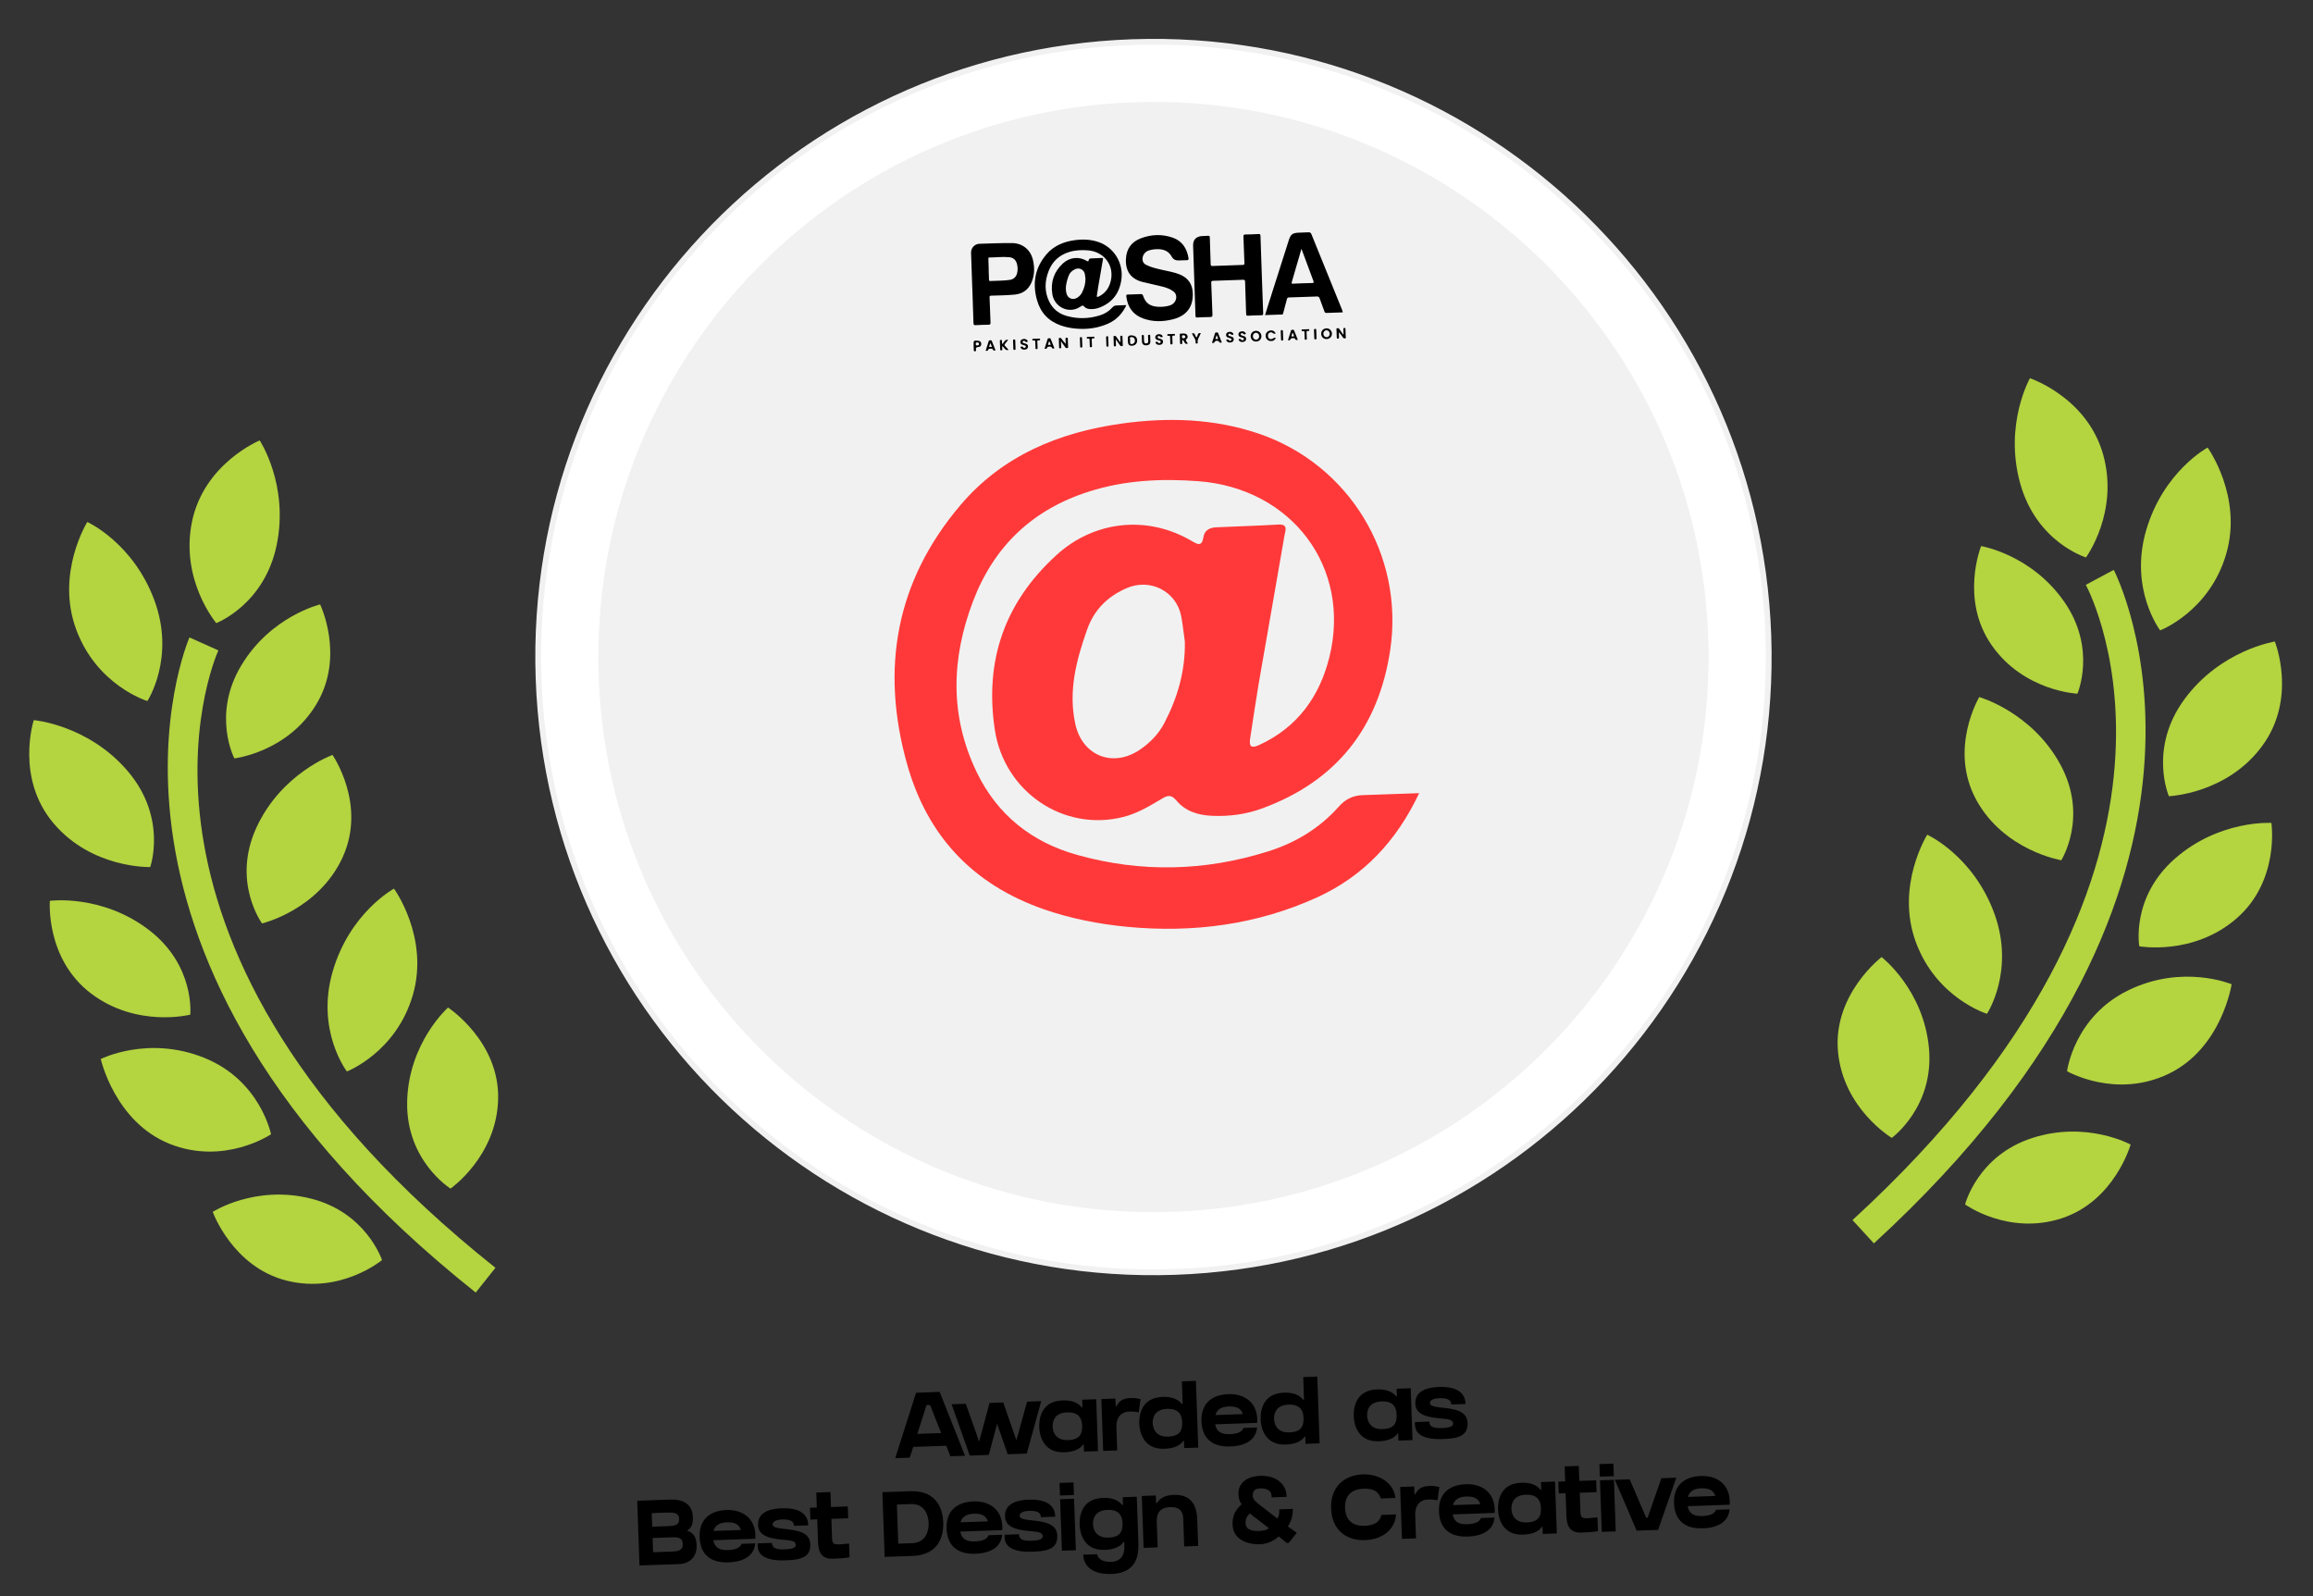 <svg width="400" height="276" viewBox="0 0 400 276" fill="none" xmlns="http://www.w3.org/2000/svg">
<rect x="0" y="0" width="400" height="276" fill="#333333" stroke="none"/>
<path d="M162.498 240.706L166.886 251.744L164.36 251.832L163.64 250.016L157.931 250.216L157.324 252.078L154.814 252.166L158.421 240.849L162.498 240.706ZM158.637 247.966L162.763 247.821L160.848 242.973L160.225 242.995L158.637 247.966ZM177.62 242.388L180.067 242.302L177.566 251.371L174.272 251.486L172.439 246.235L170.994 251.601L167.7 251.716L164.572 242.843L167.019 242.758L169.328 249.289L171.128 242.614L173.495 242.532L175.772 249.064L177.62 242.388ZM187.077 243.386L187.189 243.382L187.142 242.055L189.573 241.97L189.886 250.941L187.455 251.026L187.412 249.778L187.332 249.781C186.752 250.586 185.745 251.085 184.05 251.145C180.292 251.276 179.762 248.012 179.72 246.813C179.674 245.502 179.963 242.306 183.752 242.174C185.415 242.115 186.441 242.608 187.077 243.386ZM184.697 249.041C186.791 248.968 187.187 247.913 187.139 246.554C187.097 245.339 186.624 244.171 184.529 244.244C182.194 244.325 182.014 246.029 182.038 246.732C182.061 247.372 182.378 249.122 184.697 249.041ZM195.644 241.758C196.283 241.736 196.816 241.861 197.235 241.943L196.931 244.243C196.705 244.187 196.077 244.081 195.309 244.107C193.503 244.17 193.024 245.596 193.066 246.811L193.207 250.825L190.776 250.91L190.463 241.939L192.893 241.854L192.94 243.182L193.084 243.176C193.565 242.295 194.093 241.812 195.644 241.758ZM204.387 238.875L206.817 238.791L207.22 250.335L204.79 250.42L204.746 249.173L204.634 249.177C204.054 249.982 203.047 250.481 201.352 250.54C197.594 250.672 197.064 247.408 197.022 246.209C196.976 244.898 197.265 241.702 201.055 241.569C202.718 241.511 203.743 242.004 204.379 242.782L204.523 242.777L204.387 238.875ZM201.999 248.437C204.094 248.363 204.489 247.309 204.442 245.95C204.399 244.735 203.926 243.566 201.831 243.639C199.497 243.721 199.316 245.424 199.341 246.128C199.363 246.768 199.68 248.518 201.999 248.437ZM217.315 246.061L210.151 246.311C210.369 247.504 211.109 248.07 212.676 248.016C214.131 247.965 214.837 247.54 215.04 246.94L217.391 246.858C217.218 248.802 215.693 250.04 212.751 250.142C209.68 250.25 207.884 248.775 207.779 245.785C207.677 242.859 209.412 241.197 212.434 241.092C213.698 241.048 214.732 241.332 215.502 241.833L215.502 241.817C217.27 242.94 217.496 244.822 217.411 246.057L217.315 246.061ZM212.509 243.219C211.166 243.265 210.447 243.787 210.191 244.708L214.924 244.543C214.709 243.878 214.236 243.158 212.509 243.219ZM225.374 238.142L227.804 238.058L228.207 249.603L225.777 249.687L225.733 248.44L225.621 248.444C225.041 249.249 224.034 249.748 222.339 249.808C218.581 249.939 218.051 246.675 218.009 245.476C217.963 244.165 218.252 240.969 222.042 240.836C223.705 240.778 224.731 241.271 225.366 242.049L225.51 242.044L225.374 238.142ZM222.986 247.704C225.081 247.631 225.476 246.576 225.429 245.217C225.386 244.002 224.913 242.833 222.819 242.907C220.484 242.988 220.303 244.691 220.328 245.395C220.35 246.035 220.667 247.785 222.986 247.704ZM241.465 241.487L241.577 241.483L241.531 240.156L243.961 240.071L244.275 249.042L241.844 249.126L241.801 247.879L241.721 247.882C241.14 248.687 240.133 249.186 238.438 249.245C234.681 249.377 234.15 246.113 234.108 244.914C234.063 243.603 234.351 240.407 238.141 240.274C239.804 240.216 240.83 240.709 241.465 241.487ZM239.085 247.141C241.18 247.068 241.575 246.014 241.528 244.655C241.485 243.439 241.012 242.271 238.918 242.344C236.583 242.426 236.402 244.129 236.427 244.833C236.449 245.472 236.767 247.222 239.085 247.141ZM249.365 243.42C251.407 243.653 253.722 243.925 253.796 246.051C253.873 248.274 252.289 248.762 249.539 248.858C247.508 248.929 246.104 248.609 245.36 247.915C244.714 247.313 244.688 246.562 244.688 246.097L244.682 245.921L247.176 245.834L247.179 245.914C247.206 246.682 247.794 247.013 249.409 246.957C250.384 246.923 251.307 246.763 251.286 246.171C251.263 245.499 250.395 245.402 249.416 245.324C249.287 245.312 249.159 245.301 249.03 245.289C246.444 245.043 244.825 244.524 244.762 242.733C244.719 241.485 245.387 239.973 248.84 239.853C252.55 239.723 253.391 241.343 253.439 242.718L253.442 242.798L250.964 242.884L250.961 242.804C250.936 242.101 250.315 241.738 248.908 241.787C247.549 241.835 247.278 242.341 247.288 242.612C247.302 243.012 247.581 243.227 249.157 243.412L249.365 243.42ZM118.817 264.701C119.837 265.018 120.422 265.718 120.473 267.189C120.549 269.348 119.145 270.421 117.434 270.481C116.219 270.524 110.59 270.72 110.59 270.72L110.2 259.527L114.501 259.377C114.821 259.366 115.269 259.35 115.892 259.328C118.211 259.247 119.747 260.138 119.825 262.393C119.868 263.608 119.508 264.293 118.817 264.701ZM115.266 261.575C114.643 261.597 113.044 261.653 112.708 261.665L112.79 264.015C113.685 263.984 114.837 263.944 115.46 263.922C116.58 263.883 117.489 263.803 117.45 262.684C117.411 261.565 116.449 261.534 115.266 261.575ZM116.014 268.321C117.213 268.28 118.122 268.168 118.082 267.017C118.045 265.961 117.367 265.809 116.248 265.848C115.48 265.875 113.514 265.943 112.858 265.966L112.944 268.429L114.975 268.358C115.934 268.324 115.199 268.35 116.014 268.321ZM130.524 266.102L123.36 266.352C123.578 267.545 124.318 268.112 125.885 268.057C127.34 268.006 128.046 267.581 128.249 266.982L130.6 266.9C130.428 268.843 128.902 270.081 125.96 270.184C122.889 270.291 121.093 268.817 120.989 265.826C120.886 262.9 122.621 261.239 125.644 261.133C126.907 261.089 127.941 261.373 128.711 261.874L128.711 261.858C130.479 262.981 130.705 264.863 130.62 266.098L130.524 266.102ZM125.718 263.26C124.375 263.307 123.656 263.828 123.4 264.75L128.134 264.584C127.918 263.919 127.445 263.199 125.718 263.26ZM135.7 264.4C137.741 264.633 140.056 264.904 140.131 267.031C140.208 269.254 138.624 269.741 135.874 269.837C133.843 269.908 132.439 269.589 131.694 268.895C131.049 268.293 131.023 267.541 131.023 267.077L131.016 266.901L133.511 266.814L133.514 266.894C133.541 267.661 134.129 267.993 135.744 267.937C136.719 267.903 137.642 267.742 137.621 267.151C137.598 266.479 136.73 266.381 135.751 266.303C135.622 266.292 135.494 266.28 135.365 266.269C132.779 266.023 131.16 265.503 131.097 263.712C131.054 262.465 131.721 260.953 135.175 260.832C138.885 260.703 139.726 262.322 139.774 263.697L139.777 263.777L137.298 263.864L137.296 263.784C137.271 263.08 136.65 262.718 135.243 262.767C133.884 262.814 133.613 263.32 133.623 263.592C133.637 263.992 133.916 264.206 135.492 264.391L135.7 264.4ZM143.774 262.661L143.885 265.843L143.892 266.035C143.937 267.33 144.506 267.134 146.837 266.925L146.919 269.292C146.919 269.292 146.445 269.468 144.015 269.553C141.568 269.638 141.498 267.64 141.453 266.344L141.327 262.747L140.144 262.788L140.073 260.741L141.256 260.7L141.165 258.109L143.612 258.024L143.702 260.614L146.613 260.513L146.684 262.56L143.774 262.661ZM157.409 257.878C162.142 257.713 163.046 261.14 163.121 263.298C163.197 265.457 162.469 268.909 157.8 269.072C157.208 269.092 153.514 269.221 152.987 269.24L152.596 258.047L157.409 257.878ZM157.723 266.865C160.217 266.778 160.637 264.586 160.595 263.387C160.551 262.123 159.997 260.013 157.486 260.101C156.463 260.137 155.104 260.184 155.104 260.184L155.34 266.948C155.772 266.933 156.603 266.904 157.723 266.865ZM173.232 264.61L166.069 264.86C166.286 266.054 167.027 266.62 168.594 266.565C170.049 266.515 170.754 266.09 170.958 265.49L173.308 265.408C173.136 267.351 171.61 268.589 168.668 268.692C165.598 268.799 163.801 267.325 163.697 264.335C163.595 261.409 165.33 259.747 168.352 259.642C169.615 259.598 170.65 259.882 171.42 260.383L171.419 260.367C173.187 261.49 173.413 263.371 173.328 264.607L173.232 264.61ZM168.426 261.768C167.083 261.815 166.365 262.337 166.109 263.258L170.842 263.093C170.627 262.428 170.153 261.708 168.426 261.768ZM178.408 262.909C180.45 263.142 182.765 263.413 182.839 265.54C182.917 267.762 181.333 268.25 178.582 268.346C176.552 268.417 175.148 268.098 174.403 267.403C173.757 266.801 173.731 266.05 173.731 265.586L173.725 265.41L176.219 265.323L176.222 265.402C176.249 266.17 176.837 266.502 178.452 266.445C179.427 266.411 180.35 266.251 180.33 265.659C180.306 264.988 179.438 264.89 178.459 264.812C178.33 264.801 178.202 264.789 178.073 264.777C175.487 264.532 173.868 264.012 173.806 262.221C173.762 260.974 174.43 259.461 177.884 259.341C181.593 259.211 182.434 260.831 182.482 262.206L182.485 262.286L180.007 262.373L180.004 262.293C179.979 261.589 179.358 261.226 177.951 261.276C176.592 261.323 176.321 261.829 176.331 262.101C176.345 262.5 176.625 262.715 178.2 262.9L178.408 262.909ZM186.054 268.085L183.64 268.169L183.329 259.263L185.743 259.178L186.054 268.085ZM185.721 258.539L183.306 258.623L183.23 256.448L185.645 256.364L185.721 258.539ZM194.158 258.917L196.588 258.832L196.868 266.843C196.933 268.698 196.713 272.035 192.252 272.191C188.223 272.332 187.363 270.185 187.317 268.857C187.956 268.835 189.331 268.787 189.731 268.773C189.812 269.251 190.26 270.163 192.163 270.097C193.81 270.039 194.508 268.942 194.451 267.295L194.428 266.656L194.316 266.66C193.735 267.449 192.729 267.964 191.034 268.023C187.276 268.154 186.746 264.891 186.703 263.676C186.658 262.364 186.946 259.168 190.736 259.036C192.399 258.978 193.425 259.47 194.06 260.249L194.204 260.244L194.158 258.917ZM191.68 265.903C193.775 265.83 194.17 264.776 194.123 263.417C194.081 262.201 193.607 261.033 191.513 261.106C189.178 261.188 188.997 262.891 189.022 263.595C189.045 264.25 189.362 265.984 191.68 265.903ZM203.007 258.511C206.797 258.379 207.004 261.558 207.05 262.869L207.206 267.346L204.791 267.431L204.635 262.953C204.611 262.25 204.695 260.55 202.377 260.631C200.266 260.704 200.009 262.058 200.051 263.274L200.202 267.591L197.772 267.676L197.458 258.705L199.889 258.62L199.935 259.948L200.047 259.944C200.595 259.124 201.392 258.568 203.007 258.511ZM222.709 263.971L224.253 265.07L222.873 266.815L222.537 266.827L221.136 265.691C220.268 266.506 219.085 267.012 217.95 267.051C215.615 267.133 213.243 266.143 213.158 263.712C213.106 262.225 213.521 261.25 214.715 260.152C214.326 259.541 214.199 259.129 214.173 258.394C214.095 256.155 216.098 255.285 217.857 255.223C220.975 255.114 222.429 256.873 222.491 258.648L222.499 258.855L219.908 258.946L219.901 258.738C219.869 257.827 219.18 257.354 217.917 257.398C217.005 257.43 216.62 257.844 216.65 258.707C216.672 259.347 217.264 259.791 218.07 260.419L218.318 260.618C219.353 261.399 220.555 262.333 220.917 262.609C221.144 262.233 221.255 261.749 221.236 261.221L221.213 261.014L223.564 260.932L223.57 261.123C223.571 261.604 223.518 262.822 222.709 263.971ZM219.454 264.293C219.158 264.063 218.862 263.833 218.533 263.573C218.219 263.312 217.891 263.067 217.562 262.822C217.102 262.486 216.592 262.104 216.13 261.703C215.697 262.151 215.377 262.594 215.407 263.458C215.45 264.705 216.974 264.78 217.63 264.757C218.493 264.727 219.064 264.579 219.454 264.293ZM238.895 261.981L241.421 261.893C241.284 264.395 239.171 266.23 236.053 266.339C232.839 266.451 230.325 264.602 230.194 260.86C230.066 257.182 232.442 255.082 235.656 254.97C238.774 254.861 241.078 256.654 241.322 259.047L238.795 259.135C238.401 257.932 237.549 257.385 235.743 257.448C233.824 257.515 232.531 258.553 232.609 260.776C232.686 262.998 234.048 263.927 235.966 263.86C237.837 263.795 238.629 263.095 238.895 261.981ZM247.315 256.964C247.955 256.942 248.487 257.067 248.907 257.149L248.603 259.449C248.377 259.393 247.748 259.287 246.981 259.313C245.174 259.376 244.696 260.802 244.738 262.017L244.878 266.031L242.448 266.116L242.134 257.145L244.565 257.06L244.611 258.387L244.755 258.382C245.237 257.501 245.764 257.018 247.315 256.964ZM258.383 261.637L251.22 261.887C251.438 263.08 252.178 263.647 253.745 263.592C255.2 263.541 255.906 263.116 256.109 262.517L258.459 262.435C258.287 264.378 256.761 265.616 253.819 265.719C250.749 265.826 248.952 264.352 248.848 261.361C248.746 258.435 250.481 256.774 253.503 256.668C254.766 256.624 255.801 256.908 256.571 257.409L256.57 257.393C258.339 258.516 258.564 260.398 258.479 261.633L258.383 261.637ZM253.577 258.795C252.234 258.842 251.516 259.363 251.26 260.285L255.993 260.119C255.778 259.454 255.304 258.734 253.577 258.795ZM266.419 257.626L266.531 257.622L266.484 256.295L268.915 256.21L269.228 265.18L266.798 265.265L266.754 264.018L266.674 264.021C266.094 264.826 265.087 265.325 263.392 265.384C259.634 265.516 259.104 262.252 259.062 261.053C259.016 259.742 259.305 256.546 263.094 256.413C264.757 256.355 265.783 256.848 266.419 257.626ZM264.039 263.28C266.133 263.207 266.529 262.153 266.481 260.794C266.439 259.578 265.966 258.41 263.871 258.483C261.537 258.565 261.356 260.268 261.38 260.972C261.403 261.611 261.72 263.361 264.039 263.28ZM273.195 258.142L273.306 261.324L273.313 261.516C273.358 262.811 273.928 262.615 276.258 262.405L276.34 264.772C276.34 264.772 275.866 264.949 273.436 265.034C270.989 265.119 270.919 263.12 270.874 261.825L270.749 258.227L269.565 258.269L269.494 256.222L270.677 256.18L270.587 253.59L273.033 253.505L273.124 256.095L276.034 255.993L276.105 258.04L273.195 258.142ZM279.419 264.825L277.005 264.909L276.694 256.002L279.108 255.918L279.419 264.825ZM279.086 255.278L276.671 255.363L276.595 253.188L279.01 253.104L279.086 255.278ZM287.313 255.631L289.888 255.542L286.745 264.569L283.035 264.698L279.27 255.912L281.829 255.823L284.687 262.479L284.927 262.471L287.313 255.631ZM299.031 260.217L291.867 260.468C292.085 261.661 292.825 262.227 294.392 262.172C295.847 262.122 296.553 261.697 296.756 261.097L299.106 261.015C298.934 262.958 297.408 264.196 294.466 264.299C291.396 264.406 289.6 262.932 289.495 259.942C289.393 257.016 291.128 255.354 294.15 255.249C295.413 255.205 296.448 255.489 297.218 255.99L297.217 255.974C298.986 257.097 299.211 258.978 299.127 260.214L299.031 260.217ZM294.224 257.375C292.881 257.422 292.163 257.944 291.907 258.865L296.64 258.7C296.425 258.035 295.951 257.315 294.224 257.375Z" fill="black"/>
<g opacity="0.8">
<path fill-rule="evenodd" clip-rule="evenodd" d="M373.568 109.012C373.568 109.012 368.169 101.923 371.145 91.708C374.132 81.502 381.772 77.398 381.772 77.398C381.772 77.398 387.895 85.858 384.986 95.808C382.084 105.764 373.568 109.012 373.568 109.012Z" fill="#D5FC44"/>
<path fill-rule="evenodd" clip-rule="evenodd" d="M359.259 119.961C359.259 119.961 350.014 119.555 344.451 111.607C338.888 103.665 342.606 94.436 342.606 94.436C342.606 94.436 351.225 95.85 356.939 104.004C362.646 112.153 359.259 119.961 359.259 119.961Z" fill="#D5FC44"/>
<path fill-rule="evenodd" clip-rule="evenodd" d="M356.288 132.168C361.239 141.231 356.468 148.765 356.468 148.765C356.468 148.765 346.581 147.139 341.761 138.313C336.948 129.474 342.286 120.543 342.286 120.543C342.286 120.543 351.338 123.105 356.288 132.168Z" fill="#D5FC44"/>
<path fill-rule="evenodd" clip-rule="evenodd" d="M333.288 144.349C333.288 144.349 341.198 147.932 344.867 157.905C348.534 167.896 343.617 175.317 343.617 175.317C343.617 175.317 334.893 172.647 331.316 162.919C327.744 153.191 333.288 144.349 333.288 144.349ZM327.153 196.776C327.153 196.776 318.756 191.766 317.853 181.85C316.956 171.927 325.397 165.51 325.397 165.51C325.397 165.51 332.664 171.105 333.588 181.281C334.506 191.452 327.153 196.776 327.153 196.776ZM360.739 96.397C360.739 96.397 352.199 93.81 349.366 83.604C346.525 73.397 351.047 65.407 351.047 65.407C351.047 65.407 360.948 68.687 363.719 78.644C366.481 88.597 360.739 96.397 360.739 96.397Z" fill="#D5FC44"/>
<path fill-rule="evenodd" clip-rule="evenodd" d="M375.081 137.688C375.081 137.688 371.504 129.453 377.766 120.922C384.039 112.386 393.398 110.941 393.398 110.941C393.398 110.941 397.33 120.666 391.223 128.986C385.116 137.312 375.081 137.688 375.081 137.688Z" fill="#D5FC44"/>
<path fill-rule="evenodd" clip-rule="evenodd" d="M369.959 163.643C369.959 163.643 368.466 155.187 376.138 148.468C383.822 141.742 392.803 142.308 392.803 142.308C392.803 142.308 394.305 152.236 386.823 158.788C379.33 165.335 369.959 163.643 369.959 163.643Z" fill="#D5FC44"/>
<path fill-rule="evenodd" clip-rule="evenodd" d="M357.467 185.246C357.467 185.246 358.646 175.818 368.079 171.245C377.516 166.657 385.927 170.207 385.927 170.207C385.927 170.207 384.279 181.193 375.09 185.666C365.9 190.12 357.467 185.246 357.467 185.246Z" fill="#D5FC44"/>
<path fill-rule="evenodd" clip-rule="evenodd" d="M351.411 196.809C360.856 193.744 368.458 197.931 368.458 197.931C368.458 197.931 365.712 207.7 356.513 210.692C347.303 213.682 339.834 208.286 339.834 208.286C339.834 208.286 341.968 199.866 351.411 196.809Z" fill="#D5FC44"/>
<path fill-rule="evenodd" clip-rule="evenodd" d="M360.713 101.136L365.543 98.55C365.82 99.079 392.974 151.859 324.061 215.022L320.362 210.99C385.973 150.843 361.778 103.135 360.713 101.136Z" fill="#D5FC44"/>
</g>
<g opacity="0.8">
<path fill-rule="evenodd" clip-rule="evenodd" d="M25.486 121.231C25.486 121.231 30.378 113.783 26.697 103.801C23.005 93.828 15.097 90.266 15.097 90.266C15.097 90.266 9.579 99.134 13.175 108.856C16.765 118.586 25.486 121.231 25.486 121.231Z" fill="#D5FC44"/>
<path fill-rule="evenodd" clip-rule="evenodd" d="M40.525 131.15C40.525 131.15 49.719 130.1 54.714 121.784C59.709 113.473 55.357 104.525 55.357 104.525C55.357 104.525 46.857 106.538 41.727 115.07C36.601 123.598 40.525 131.15 40.525 131.15Z" fill="#D5FC44"/>
<path fill-rule="evenodd" clip-rule="evenodd" d="M44.34 143.125C40.034 152.511 45.318 159.694 45.318 159.694C45.318 159.694 55.068 157.382 59.261 148.242C63.445 139.089 57.498 130.551 57.498 130.551C57.498 130.551 48.646 133.738 44.34 143.125Z" fill="#D5FC44"/>
<path fill-rule="evenodd" clip-rule="evenodd" d="M68.134 153.674C68.134 153.674 60.493 157.801 57.53 168.005C54.568 178.228 59.991 185.288 59.991 185.288C59.991 185.288 68.507 182.015 71.397 172.062C74.281 162.108 68.134 153.674 68.134 153.674ZM77.911 205.546C77.911 205.546 85.939 199.962 86.148 190.008C86.35 180.046 77.483 174.234 77.483 174.234C77.483 174.234 70.623 180.322 70.411 190.538C70.205 200.748 77.911 205.546 77.911 205.546ZM37.405 107.755C37.405 107.755 45.744 104.578 47.858 94.2C49.98 83.819 44.912 76.164 44.912 76.164C44.912 76.164 35.264 80.127 33.195 90.253C31.134 100.374 37.405 107.755 37.405 107.755Z" fill="#D5FC44"/>
<path fill-rule="evenodd" clip-rule="evenodd" d="M25.98 149.939C25.98 149.939 28.974 141.474 22.132 133.402C15.279 125.324 5.842 124.535 5.842 124.535C5.842 124.535 2.598 134.51 9.27 142.385C15.943 150.264 25.98 149.939 25.98 149.939Z" fill="#D5FC44"/>
<path fill-rule="evenodd" clip-rule="evenodd" d="M32.9 175.469C32.9 175.469 33.8 166.93 25.678 160.763C17.544 154.589 8.623 155.78 8.623 155.78C8.623 155.78 7.818 165.789 15.739 171.803C23.671 177.811 32.9 175.469 32.9 175.469Z" fill="#D5FC44"/>
<path fill-rule="evenodd" clip-rule="evenodd" d="M46.868 196.154C46.868 196.154 45.034 186.831 35.305 182.927C25.571 179.009 17.428 183.136 17.428 183.136C17.428 183.136 19.839 193.981 29.317 197.802C38.796 201.604 46.868 196.154 46.868 196.154Z" fill="#D5FC44"/>
<path fill-rule="evenodd" clip-rule="evenodd" d="M53.715 207.263C44.08 204.865 36.788 209.571 36.788 209.571C36.788 209.571 40.209 219.125 49.594 221.468C58.991 223.808 66.064 217.905 66.064 217.905C66.064 217.905 63.348 209.654 53.715 207.263Z" fill="#D5FC44"/>
<path fill-rule="evenodd" clip-rule="evenodd" d="M37.763 112.473L32.763 110.231C32.524 110.778 9.118 165.323 82.269 223.525L85.678 219.245C16.031 163.821 36.84 114.542 37.763 112.473Z" fill="#D5FC44"/>
</g>
<path d="M203.188 219.959C261.915 217.908 307.861 168.638 305.81 109.911C303.759 51.183 254.489 5.238 195.761 7.289C137.034 9.34 91.089 58.61 93.139 117.337C95.19 176.065 144.461 222.01 203.188 219.959Z" fill="white" stroke="#F1F1F1"/>
<path d="M299.413 110.131C301.34 165.325 258.158 211.633 202.964 213.56C147.769 215.488 101.462 172.305 99.535 117.111C97.607 61.916 140.789 15.609 195.984 13.682C251.178 11.755 297.486 54.936 299.413 110.131Z" fill="white"/>
<mask id="mask0_1036_2692" style="mask-type:alpha" maskUnits="userSpaceOnUse" x="99" y="13" width="201" height="201">
<path d="M202.964 213.56C258.159 211.633 301.34 165.326 299.413 110.131C297.486 54.936 251.179 11.755 195.984 13.682C140.789 15.609 97.607 61.916 99.535 117.111C101.462 172.306 147.769 215.488 202.964 213.56Z" fill="white"/>
</mask>
<g mask="url(#mask0_1036_2692)">
<path d="M202.824 209.564C255.811 207.714 297.265 163.259 295.415 110.272C293.565 57.285 249.11 15.831 196.123 17.681C143.136 19.531 101.682 63.986 103.532 116.973C105.382 169.96 149.837 211.414 202.824 209.564Z" fill="#F1F1F1"/>
<path d="M193.109 52.821C192.802 52.826 192.567 52.941 192.362 53.175C191.778 53.834 191.045 54.277 190.209 54.536C188.313 55.132 186.402 55.176 184.487 54.641C183.098 54.255 182.057 53.423 181.433 52.127C180.611 50.418 180.659 48.67 181.323 46.923C181.956 45.258 183.122 44.145 184.83 43.602C185.905 43.259 186.999 43.207 188.124 43.291C190.94 43.506 192.75 45.9 192.082 48.628C191.788 49.826 191.119 50.767 189.955 51.303C189.714 51.412 189.651 51.337 189.689 51.099C189.773 50.558 189.849 50.015 189.94 49.474C190.201 47.96 190.467 46.449 190.725 44.935C190.752 44.79 190.845 44.589 190.535 44.608C189.915 44.644 189.294 44.663 188.671 44.69C188.476 44.697 188.311 44.772 188.278 44.983C188.231 45.287 188.105 45.214 187.911 45.099C186.575 44.315 184.973 44.489 183.833 45.538C182.269 46.974 181.663 48.744 181.978 50.833C182.262 52.722 184.057 53.943 185.859 53.483C186.284 53.376 186.65 53.153 187.017 52.933C187.191 52.826 187.303 52.794 187.462 52.984C187.735 53.314 188.125 53.432 188.548 53.449C189.067 53.471 189.576 53.402 190.062 53.221C192.309 52.389 193.57 50.762 193.919 48.411C194.342 45.539 192.681 42.778 189.935 41.844C188.599 41.39 187.213 41.346 185.825 41.539C183.918 41.804 182.211 42.514 180.948 44.005C178.984 46.323 178.518 48.983 179.33 51.884C179.941 54.063 181.319 55.534 183.46 56.285C184.275 56.57 185.118 56.734 185.979 56.819C187.968 57.008 189.898 56.757 191.719 55.922C193.112 55.281 194.11 54.219 194.793 52.762C194.181 52.784 193.644 52.802 193.109 52.821ZM187.098 50.632C186.925 50.966 186.667 51.231 186.358 51.443C185.54 51.998 184.618 51.624 184.409 50.662C184.193 49.666 184.436 48.728 184.763 47.799C184.972 47.199 185.375 46.793 185.951 46.54C186.662 46.225 187.455 46.626 187.606 47.386C187.655 47.643 187.678 47.904 187.716 48.162C187.733 49.044 187.499 49.858 187.098 50.632Z" fill="black"/>
<path d="M204.069 47.481C203.065 47.059 201.981 46.907 200.925 46.656C199.996 46.438 199.063 46.24 198.202 45.801C197.83 45.61 197.61 45.319 197.584 44.905C197.532 44.153 198.009 43.498 198.733 43.291C199.291 43.131 199.861 43.065 200.435 43.094C201.377 43.139 202.152 43.503 202.617 44.361C202.881 44.85 203.288 45.051 203.82 45.041C204.274 45.031 204.73 44.992 205.185 45.002C205.482 45.006 205.585 44.922 205.534 44.616C205.258 42.954 204.448 41.676 202.811 41.1C200.964 40.452 199.085 40.523 197.265 41.222C195.647 41.843 194.792 43.049 194.712 44.801C194.613 46.922 195.607 48.286 197.673 48.783C198.753 49.045 199.837 49.286 200.916 49.536C201.632 49.701 202.309 49.953 202.911 50.384C203.256 50.634 203.423 50.967 203.418 51.393C203.404 52.064 202.952 52.63 202.28 52.831C201.605 53.03 200.922 53.094 200.222 53.05C198.84 52.954 198.099 52.408 197.681 51.142C197.604 50.915 197.483 50.844 197.26 50.86C196.901 50.884 196.541 50.886 196.182 50.898C195.823 50.911 195.441 50.941 195.07 50.931C194.808 50.923 194.751 51.023 194.779 51.264C194.996 53.094 195.914 54.414 197.662 55.061C199.362 55.692 201.104 55.654 202.849 55.214C205.208 54.616 206.381 53.051 206.271 50.629C206.201 49.124 205.453 48.063 204.069 47.478L204.069 47.481Z" fill="black"/>
<path d="M217.64 40.471C216.902 40.517 216.161 40.543 215.419 40.549C215.114 40.548 215.015 40.615 215.033 40.945C215.106 42.459 215.141 43.971 215.206 45.485C215.217 45.729 215.168 45.808 214.909 45.815C213.176 45.864 211.443 45.921 209.711 45.996C209.438 46.006 209.375 45.939 209.369 45.674C209.33 44.136 209.262 42.6 209.219 41.062C209.214 40.832 209.154 40.754 208.916 40.776C208.583 40.811 208.247 40.802 207.911 40.82C206.86 40.877 206.298 41.446 206.332 42.492C206.462 46.544 206.612 50.595 206.745 54.65C206.753 54.892 206.852 54.911 207.05 54.901C207.791 54.867 208.532 54.832 209.271 54.827C209.585 54.824 209.692 54.754 209.677 54.413C209.593 52.577 209.549 50.743 209.467 48.907C209.458 48.637 209.528 48.572 209.792 48.562C211.514 48.517 213.235 48.456 214.956 48.382C215.24 48.372 215.312 48.444 215.321 48.723C215.372 50.571 215.448 52.419 215.501 54.267C215.51 54.522 215.559 54.616 215.84 54.597C216.604 54.55 217.371 54.524 218.136 54.517C218.418 54.516 218.458 54.422 218.449 54.167C218.36 51.94 218.288 49.71 218.21 47.483C218.132 45.256 218.048 43.024 217.982 40.796C217.973 40.535 217.918 40.453 217.64 40.471Z" fill="black"/>
<path d="M229.359 54.118L232.218 54.018C232.172 53.853 232.15 53.709 232.097 53.582C230.327 49.219 228.555 44.856 226.789 40.493C226.692 40.26 226.544 40.162 226.295 40.173C225.711 40.202 225.125 40.211 224.539 40.24C223.528 40.287 223.195 40.546 222.889 41.509C221.727 45.158 220.566 48.803 219.404 52.451C219.192 53.118 218.99 53.783 218.773 54.49C219.779 54.455 220.733 54.416 221.687 54.389C221.88 54.382 221.884 54.258 221.917 54.133C222.125 53.34 222.342 52.55 222.547 51.755C222.595 51.563 222.66 51.443 222.896 51.438C224.508 51.393 226.123 51.336 227.735 51.274C227.988 51.266 228.126 51.347 228.21 51.597C228.462 52.328 228.738 53.049 229.008 53.773C229.068 53.938 229.121 54.126 229.359 54.115L229.359 54.118ZM226.889 48.945C225.802 48.965 224.713 49.006 223.627 49.059C223.38 49.067 223.321 49.032 223.398 48.77C223.954 46.889 224.495 45.006 225.068 43.027C225.436 44.021 225.773 44.919 226.106 45.819C226.449 46.742 226.784 47.671 227.135 48.591C227.24 48.866 227.19 48.94 226.889 48.948L226.889 48.945Z" fill="black"/>
<path d="M178.637 44.962C178.227 43.176 176.815 42.057 175.048 42.035C173.16 42.015 171.27 42.101 169.382 42.158C168.534 42.182 167.9 42.901 167.93 43.745L168.141 49.788L168.146 49.788C168.217 51.814 168.297 53.842 168.35 55.869C168.359 56.199 168.461 56.25 168.76 56.231C169.475 56.186 170.193 56.161 170.909 56.156C171.211 56.154 171.313 56.093 171.295 55.76C171.225 54.318 171.192 52.875 171.13 51.436C171.118 51.18 171.183 51.135 171.436 51.129C172.775 51.091 174.118 51.07 175.448 50.949C176.836 50.819 177.864 50.108 178.408 48.788C178.926 47.542 178.932 46.247 178.637 44.962ZM175.894 47.242C175.725 47.912 175.287 48.307 174.606 48.406C173.492 48.569 172.366 48.533 171.243 48.595C171.048 48.602 171.039 48.499 171.034 48.355C171.016 47.76 170.992 47.163 170.971 46.568L170.986 46.567C170.965 45.973 170.944 45.378 170.926 44.783C170.922 44.671 170.88 44.531 171.076 44.53C172.235 44.524 173.392 44.363 174.546 44.481C175.219 44.55 175.664 44.931 175.851 45.583C176.005 46.127 176.036 46.684 175.894 47.242Z" fill="black"/>
<path d="M184.665 58.633C184.663 58.492 184.662 58.383 184.461 58.39C184.263 58.394 184.261 58.497 184.269 58.641C184.284 58.916 184.288 59.193 184.297 59.468C184.008 59.174 183.773 58.877 183.567 58.562C183.463 58.404 183.329 58.42 183.194 58.445C183.031 58.474 183.111 58.618 183.114 58.707C183.121 59.147 183.142 59.587 183.155 60.026C183.156 60.161 183.168 60.244 183.346 60.238C183.524 60.232 183.521 60.134 183.516 60.008C183.503 59.712 183.493 59.416 183.479 59.008C183.775 59.42 184.016 59.74 184.238 60.075C184.344 60.232 184.484 60.201 184.619 60.179C184.785 60.153 184.708 60.009 184.707 59.917C184.698 59.489 184.677 59.061 184.665 58.633Z" fill="black"/>
<path d="M232.72 58.218C232.717 57.789 232.693 57.361 232.681 56.93C232.677 56.807 232.685 56.703 232.498 56.709C232.322 56.715 232.311 56.799 232.319 56.934C232.335 57.23 232.342 57.529 232.353 57.825C232.33 57.834 232.31 57.844 232.29 57.853C232.057 57.527 231.819 57.205 231.597 56.873C231.491 56.718 231.348 56.744 231.217 56.768C231.057 56.8 231.128 56.941 231.128 57.036C231.137 57.465 231.158 57.892 231.173 58.321C231.175 58.464 231.182 58.568 231.383 58.561C231.592 58.55 231.565 58.428 231.561 58.296C231.548 58.017 231.541 57.735 231.531 57.456C231.812 57.743 232.041 58.04 232.239 58.355C232.345 58.521 232.481 58.537 232.635 58.508C232.83 58.47 232.723 58.312 232.723 58.218L232.72 58.218Z" fill="black"/>
<path d="M194.117 58.246C194.113 58.119 194.087 58.048 193.935 58.053C193.783 58.059 193.724 58.11 193.735 58.267C193.757 58.56 193.759 58.854 193.769 59.147C193.746 59.15 193.726 59.154 193.703 59.158C193.473 58.841 193.238 58.529 193.02 58.203C192.923 58.057 192.794 58.093 192.671 58.106C192.496 58.124 192.573 58.271 192.576 58.357C192.583 58.797 192.604 59.239 192.617 59.679C192.621 59.8 192.61 59.904 192.797 59.903C193.001 59.901 192.992 59.795 192.987 59.652C192.971 59.362 192.964 59.071 192.95 58.678C193.246 59.09 193.488 59.407 193.709 59.739C193.803 59.879 193.926 59.863 194.053 59.85C194.23 59.833 194.162 59.694 194.162 59.602C194.152 59.151 194.13 58.697 194.117 58.246Z" fill="black"/>
<path d="M217.174 57.21C216.646 57.237 216.264 57.659 216.285 58.179C216.309 58.713 216.716 59.085 217.25 59.06C217.782 59.042 218.167 58.623 218.143 58.103C218.125 57.586 217.68 57.181 217.174 57.21ZM217.245 58.738C216.938 58.758 216.691 58.522 216.665 58.189C216.638 57.842 216.862 57.563 217.18 57.547C217.488 57.53 217.729 57.761 217.755 58.096C217.782 58.455 217.569 58.721 217.245 58.738Z" fill="black"/>
<path d="M229.361 56.781C228.833 56.814 228.454 57.236 228.48 57.758C228.505 58.287 228.92 58.661 229.452 58.631C229.983 58.603 230.365 58.187 230.339 57.665C230.312 57.151 229.863 56.746 229.361 56.781ZM229.435 58.309C229.127 58.326 228.883 58.087 228.857 57.754C228.834 57.409 229.06 57.131 229.379 57.117C229.689 57.106 229.927 57.334 229.948 57.673C229.974 58.031 229.759 58.295 229.435 58.309Z" fill="black"/>
<path d="M195.537 57.998C195.196 58.01 195.031 58.182 195.043 58.516L195.064 59.122C195.081 59.612 195.337 59.834 195.832 59.786C196.363 59.735 196.694 59.341 196.65 58.813C196.601 58.245 196.235 57.979 195.537 57.998ZM196.264 58.89C196.278 59.278 195.988 59.533 195.601 59.495C195.468 59.482 195.448 59.413 195.447 59.307C195.441 59.132 195.406 58.949 195.435 58.775C195.461 58.613 195.241 58.348 195.593 58.301C195.948 58.251 196.217 58.452 196.26 58.781C196.265 58.818 196.263 58.853 196.264 58.89Z" fill="black"/>
<path d="M205.226 58.59C205.531 58.349 205.371 57.813 204.985 57.709C204.703 57.636 204.412 57.697 204.127 57.707C203.998 57.712 204.025 57.817 204.028 57.895C204.041 58.372 204.064 58.846 204.075 59.323C204.077 59.467 204.136 59.505 204.271 59.501C204.4 59.496 204.474 59.462 204.457 59.313C204.444 59.195 204.443 59.077 204.444 58.956C204.442 58.902 204.423 58.834 204.499 58.805C204.571 58.779 204.613 58.83 204.643 58.878C204.71 58.976 204.779 59.074 204.829 59.182C204.944 59.434 205.112 59.543 205.419 59.42C205.34 59.299 205.272 59.175 205.19 59.063C205.069 58.891 204.985 58.776 205.226 58.59ZM204.664 58.5C204.443 58.519 204.388 58.426 204.422 58.241C204.384 58.064 204.418 57.965 204.626 57.975C204.81 57.986 204.978 58.011 204.994 58.224C205.011 58.445 204.851 58.482 204.664 58.5Z" fill="black"/>
<path d="M210.679 57.657C210.622 57.492 210.523 57.478 210.383 57.486C210.256 57.49 210.159 57.5 210.115 57.648C209.95 58.192 209.773 58.73 209.592 59.3C209.764 59.283 209.908 59.39 210.016 59.185C210.191 58.842 210.654 58.835 210.876 59.169C210.979 59.324 211.121 59.279 211.224 59.243C211.363 59.195 211.238 59.085 211.21 59.011C211.036 58.559 210.845 58.111 210.679 57.657ZM210.181 58.63C210.246 58.42 210.31 58.217 210.398 57.929C210.489 58.153 210.552 58.303 210.612 58.456C210.628 58.499 210.638 58.544 210.661 58.613L210.181 58.63Z" fill="black"/>
<path d="M171.248 58.846C171.124 58.85 171.027 58.853 170.977 59.01C170.815 59.557 170.633 60.096 170.451 60.654C170.658 60.661 170.842 60.741 170.91 60.448C170.955 60.26 171.606 60.217 171.676 60.396C171.777 60.657 171.933 60.657 172.163 60.583C171.949 60.047 171.732 59.519 171.529 58.988C171.472 58.838 171.371 58.838 171.248 58.846ZM171.047 60.001C171.111 59.777 171.17 59.576 171.239 59.346C171.416 59.527 171.426 59.757 171.538 59.983L171.047 60.001Z" fill="black"/>
<path d="M181.473 58.495C181.361 58.513 181.224 58.463 181.175 58.623C180.999 59.179 180.82 59.737 180.639 60.31C180.86 60.317 181.026 60.363 181.094 60.102C181.153 59.892 181.794 59.873 181.873 60.074C181.974 60.336 182.142 60.281 182.348 60.239C182.133 59.7 181.919 59.175 181.714 58.644C181.667 58.522 181.599 58.476 181.473 58.495ZM181.223 59.648C181.295 59.419 181.357 59.218 181.427 58.994C181.586 59.19 181.631 59.41 181.711 59.631L181.223 59.648Z" fill="black"/>
<path d="M223.506 57.028C223.374 57.027 223.297 57.062 223.254 57.207C223.091 57.739 222.914 58.266 222.732 58.828C222.969 58.871 223.125 58.874 223.196 58.613C223.247 58.43 223.906 58.413 223.966 58.586C224.062 58.865 224.222 58.825 224.438 58.751C224.221 58.218 224.005 57.704 223.811 57.185C223.747 57.008 223.638 57.027 223.506 57.026L223.506 57.028ZM223.319 58.183C223.389 57.953 223.451 57.747 223.523 57.505C223.674 57.716 223.716 57.933 223.805 58.166L223.319 58.183Z" fill="black"/>
<path d="M173.828 59.43C174.008 59.223 174.167 59.001 174.349 58.768C173.7 58.638 173.679 59.283 173.296 59.504C173.289 59.302 173.274 59.13 173.279 58.955C173.283 58.811 173.219 58.781 173.086 58.783C172.937 58.785 172.91 58.849 172.915 58.979C172.937 59.456 172.954 59.933 172.965 60.407C172.969 60.542 173.006 60.595 173.152 60.587C173.287 60.583 173.343 60.543 173.33 60.4C173.312 60.228 173.315 60.055 173.308 59.86C173.712 60.056 173.781 60.701 174.424 60.511C174.217 60.277 174.043 60.053 173.838 59.861C173.662 59.701 173.693 59.585 173.828 59.43Z" fill="black"/>
<path d="M220.096 57.584C220.26 57.728 220.409 57.723 220.612 57.69C220.409 57.237 220.052 57.062 219.59 57.167C219.139 57.272 218.853 57.645 218.874 58.099C218.893 58.555 219.228 58.923 219.664 58.971C220.164 59.026 220.485 58.831 220.625 58.391C220.439 58.379 220.271 58.428 220.124 58.538C219.902 58.704 219.585 58.681 219.408 58.486C219.232 58.288 219.222 57.85 219.4 57.66C219.608 57.434 219.868 57.382 220.096 57.584Z" fill="black"/>
<path d="M198.717 57.893C198.542 57.899 198.531 57.986 198.538 58.121C198.554 58.394 198.555 58.67 198.57 58.943C198.584 59.19 198.519 59.376 198.235 59.389C197.936 59.405 197.849 59.215 197.842 58.954C197.838 58.669 197.817 58.382 197.818 58.097C197.819 57.942 197.741 57.93 197.617 57.932C197.496 57.936 197.446 57.975 197.453 58.101C197.468 58.279 197.468 58.458 197.475 58.636C197.48 58.791 197.48 58.946 197.491 59.101C197.525 59.509 197.792 59.738 198.209 59.729C198.658 59.722 198.931 59.485 198.937 59.071C198.943 58.751 198.917 58.427 198.912 58.108C198.91 57.973 198.896 57.884 198.717 57.893Z" fill="black"/>
<path d="M177.321 59.419C177.22 59.394 177.115 59.363 177.016 59.326C176.893 59.276 176.813 59.195 176.868 59.049C176.926 58.895 177.062 58.93 177.17 58.953C177.23 58.965 177.273 59.041 177.33 59.082C177.448 59.17 177.62 59.173 177.692 59.093C177.8 58.974 177.664 58.846 177.572 58.772C177.338 58.581 177.07 58.571 176.795 58.675C176.573 58.761 176.449 58.92 176.452 59.165C176.455 59.4 176.583 59.537 176.795 59.607C176.932 59.654 177.071 59.684 177.206 59.734C177.334 59.781 177.469 59.86 177.385 60.018C177.302 60.182 177.144 60.205 176.986 60.115C176.939 60.088 176.919 60.014 176.875 59.984C176.754 59.908 176.596 59.899 176.51 59.991C176.429 60.072 176.54 60.186 176.608 60.264C176.752 60.434 176.952 60.468 177.162 60.46C177.521 60.448 177.745 60.279 177.779 59.993C177.821 59.649 177.623 59.495 177.321 59.419Z" fill="black"/>
<path d="M169.195 58.933C168.4 58.828 168.345 58.882 168.372 59.658L168.378 59.836C168.386 60.075 168.403 60.313 168.4 60.552C168.397 60.713 168.465 60.754 168.617 60.745C168.763 60.74 168.819 60.675 168.788 60.547C168.688 60.142 168.876 60.02 169.258 59.998C169.565 59.981 169.707 59.741 169.696 59.442C169.683 59.135 169.49 58.971 169.195 58.933ZM169.01 59.736C168.801 59.758 168.741 59.682 168.748 59.486C168.752 59.334 168.732 59.191 168.946 59.226C169.144 59.208 169.296 59.257 169.306 59.473C169.316 59.665 169.188 59.718 169.01 59.736Z" fill="black"/>
<path d="M200.658 58.599C200.565 58.576 200.475 58.547 200.385 58.516C200.245 58.469 200.133 58.384 200.205 58.229C200.28 58.068 200.436 58.086 200.574 58.158C200.635 58.188 200.673 58.273 200.734 58.291C200.833 58.325 200.974 58.346 201.038 58.266C201.109 58.171 201.025 58.062 200.95 57.981C200.705 57.717 200.153 57.727 199.915 58.003C199.688 58.27 199.767 58.627 200.097 58.768C200.24 58.826 200.394 58.855 200.539 58.905C200.696 58.957 200.801 59.065 200.703 59.227C200.619 59.365 200.467 59.376 200.325 59.292C200.284 59.27 200.257 59.225 200.23 59.189C200.125 59.057 199.962 59.086 199.877 59.149C199.749 59.249 199.882 59.362 199.951 59.443C200.095 59.614 200.295 59.647 200.525 59.636C200.826 59.631 201.075 59.502 201.127 59.166C201.178 58.828 200.954 58.675 200.658 58.599Z" fill="black"/>
<path d="M212.884 58.186C212.794 58.164 212.701 58.135 212.614 58.104C212.483 58.054 212.359 57.98 212.443 57.816C212.526 57.652 212.677 57.681 212.811 57.746C212.893 57.783 212.918 57.915 213.038 57.896C213.124 57.885 213.241 57.941 213.295 57.838C213.335 57.756 213.266 57.672 213.215 57.614C213.015 57.382 212.757 57.345 212.469 57.413C212.204 57.477 212.045 57.626 212.031 57.9C212.018 58.168 212.17 58.315 212.414 58.387C212.562 58.431 212.71 58.477 212.853 58.535C212.929 58.567 212.995 58.637 212.981 58.73C212.964 58.831 212.889 58.897 212.789 58.918C212.646 58.951 212.55 58.897 212.459 58.774C212.371 58.65 212.191 58.671 212.104 58.743C211.992 58.842 212.117 58.955 212.192 59.039C212.339 59.207 212.536 59.24 212.748 59.227C213.044 59.211 213.291 59.113 213.348 58.783C213.414 58.427 213.201 58.262 212.884 58.186Z" fill="black"/>
<path d="M215.024 58.097C214.91 58.07 214.797 58.031 214.689 57.985C214.593 57.946 214.53 57.876 214.563 57.762C214.597 57.658 214.673 57.62 214.78 57.614C214.903 57.61 214.974 57.667 215.052 57.754C215.154 57.865 215.329 57.848 215.407 57.773C215.507 57.681 215.39 57.558 215.31 57.48C215.078 57.252 214.796 57.251 214.512 57.356C214.31 57.429 214.18 57.572 214.173 57.808C214.164 58.044 214.276 58.193 214.483 58.275C214.626 58.33 214.78 58.359 214.925 58.411C215.059 58.462 215.166 58.544 215.091 58.705C215.013 58.866 214.869 58.871 214.723 58.81C214.677 58.791 214.646 58.726 214.604 58.684C214.491 58.579 214.333 58.582 214.246 58.66C214.14 58.758 214.26 58.881 214.335 58.962C214.484 59.117 214.684 59.154 214.893 59.141C215.235 59.129 215.476 58.936 215.501 58.656C215.529 58.316 215.322 58.167 215.024 58.097Z" fill="black"/>
<path d="M206.909 58.337C206.624 58.16 206.771 57.505 206.146 57.647C206.144 57.688 206.139 57.702 206.142 57.711C206.368 58.232 206.834 58.659 206.767 59.3C206.753 59.453 206.894 59.394 206.978 59.402C207.111 59.418 207.149 59.342 207.127 59.23C207.045 58.836 207.243 58.515 207.396 58.185C207.481 57.995 207.57 57.808 207.663 57.603C207 57.491 207.199 58.149 206.909 58.337Z" fill="black"/>
<path d="M179.659 58.554C179.337 58.565 179.015 58.576 178.696 58.587C178.587 58.591 178.513 58.611 178.523 58.749C178.533 58.861 178.589 58.905 178.683 58.881C179.068 58.782 179.04 59.039 179.04 59.28C179.04 59.387 179.047 59.493 179.051 59.599C179.057 59.766 179.059 59.933 179.071 60.099C179.078 60.226 179.018 60.389 179.268 60.374C179.497 60.361 179.429 60.216 179.428 60.101C179.42 59.794 179.421 59.483 179.393 59.176C179.37 58.947 179.403 58.807 179.678 58.847C179.767 58.858 179.871 58.86 179.871 58.711C179.874 58.544 179.771 58.55 179.659 58.554Z" fill="black"/>
<path d="M226.204 56.933C225.893 56.944 225.586 56.954 225.276 56.965C225.181 56.968 225.086 56.96 225.085 57.107C225.09 57.242 225.157 57.28 225.266 57.256C225.591 57.179 225.606 57.377 225.597 57.61C225.59 57.728 225.603 57.846 225.607 57.963C225.613 58.153 225.623 58.346 225.627 58.535C225.625 58.662 225.632 58.757 225.813 58.75C225.982 58.742 226.003 58.669 225.995 58.528C225.977 58.198 225.98 57.864 225.954 57.534C225.938 57.319 225.971 57.191 226.225 57.223C226.329 57.233 226.445 57.238 226.433 57.066C226.421 56.888 226.301 56.929 226.204 56.933Z" fill="black"/>
<path d="M189.095 58.228C188.762 58.239 188.428 58.251 188.092 58.263C188.003 58.266 187.934 58.28 187.933 58.401C187.932 58.53 187.997 58.58 188.108 58.553C188.442 58.475 188.443 58.682 188.434 58.913C188.432 59.031 188.442 59.151 188.446 59.269C188.453 59.47 188.469 59.674 188.465 59.875C188.461 60.028 188.537 60.045 188.666 60.044C188.804 60.042 188.851 59.991 188.844 59.853C188.824 59.543 188.828 59.233 188.806 58.925C188.785 58.679 188.772 58.463 189.125 58.517C189.223 58.531 189.274 58.486 189.275 58.374C189.274 58.239 189.207 58.221 189.095 58.225L189.095 58.228Z" fill="black"/>
<path d="M203.02 57.744C202.865 57.755 202.709 57.755 202.554 57.761C202.399 57.766 202.243 57.766 202.089 57.777C201.988 57.78 201.866 57.747 201.866 57.925C201.87 58.101 201.984 58.085 202.087 58.067C202.333 58.019 202.358 58.15 202.356 58.346C202.356 58.668 202.375 58.989 202.387 59.311C202.391 59.441 202.367 59.568 202.58 59.563C202.778 59.557 202.78 59.456 202.772 59.312C202.756 59.014 202.757 58.714 202.738 58.419C202.721 58.186 202.708 57.977 203.047 58.034C203.145 58.051 203.196 58.009 203.194 57.894C203.196 57.764 203.137 57.731 203.019 57.741L203.02 57.744Z" fill="black"/>
<path d="M227.43 56.876C227.275 56.884 227.225 56.941 227.236 57.093C227.253 57.316 227.255 57.541 227.263 57.765C227.271 58.003 227.285 58.239 227.285 58.475C227.289 58.616 227.312 58.693 227.482 58.687C227.64 58.681 227.684 58.625 227.676 58.473C227.654 58.013 227.641 57.55 227.627 57.09C227.623 56.955 227.602 56.867 227.43 56.876Z" fill="black"/>
<path d="M221.678 57.087C221.512 57.087 221.479 57.155 221.49 57.301C221.507 57.528 221.506 57.752 221.514 57.979C221.522 58.206 221.536 58.453 221.539 58.689C221.538 58.836 221.572 58.904 221.739 58.892C221.885 58.887 221.915 58.828 221.91 58.696C221.888 58.222 221.871 57.748 221.86 57.274C221.856 57.144 221.825 57.085 221.678 57.087Z" fill="black"/>
<path d="M191.466 58.142C191.294 58.145 191.279 58.223 191.287 58.361C191.309 58.824 191.325 59.283 191.335 59.746C191.338 59.893 191.369 59.958 191.535 59.946C191.687 59.941 191.705 59.871 191.698 59.748C191.684 59.51 191.678 59.274 191.673 59.035C191.665 58.811 191.655 58.587 191.65 58.363C191.645 58.239 191.653 58.136 191.466 58.142Z" fill="black"/>
<path d="M175.597 59.574C175.589 59.347 175.575 59.12 175.573 58.896C175.574 58.769 175.549 58.698 175.397 58.704C175.244 58.709 175.188 58.751 175.197 58.909C175.221 59.374 175.235 59.837 175.245 60.303C175.247 60.441 175.273 60.518 175.442 60.512C175.612 60.506 175.632 60.425 175.624 60.287C175.608 60.048 175.605 59.81 175.597 59.574Z" fill="black"/>
<path d="M186.923 58.299C186.779 58.301 186.744 58.362 186.751 58.494C186.768 58.73 186.77 58.968 186.779 59.204C186.787 59.44 186.798 59.678 186.801 59.914C186.802 60.041 186.825 60.114 186.98 60.103C187.1 60.093 187.178 60.082 187.172 59.927C187.147 59.441 187.13 58.956 187.121 58.47C187.116 58.323 187.055 58.297 186.923 58.299Z" fill="black"/>
<path d="M235.781 137.499C234.019 137.528 232.674 138.181 231.502 139.517C228.157 143.272 223.961 145.795 219.169 147.273C208.316 150.668 197.368 150.919 186.405 147.877C178.453 145.68 172.489 140.938 168.919 133.557C164.214 123.822 164.492 113.864 168.296 103.914C171.919 94.43 178.6 88.083 188.377 84.988C194.537 83.036 200.803 82.735 207.245 83.215C223.367 84.438 233.729 98.073 229.905 113.612C228.216 120.44 224.384 125.802 217.719 128.853C216.34 129.475 215.979 129.045 216.196 127.694C216.681 124.612 217.117 121.516 217.635 118.433C219.13 109.809 220.658 101.201 222.136 92.578C222.288 91.753 222.825 90.603 221.049 90.714C217.498 90.92 213.943 91.028 210.374 91.186C209.255 91.225 208.314 91.651 208.125 92.854C207.856 94.584 207.133 94.167 206.023 93.517C198.371 89.048 189.196 90.04 182.667 96.021C173.71 104.2 170.24 114.286 172.039 126.187C173.667 136.947 183.943 143.898 194.264 141.276C196.697 140.667 198.795 139.397 200.893 138.144C201.893 137.535 202.529 137.349 203.44 138.432C205.005 140.311 207.236 140.987 209.661 141.083C212.631 141.208 215.55 140.811 218.331 139.78C231.197 135.037 238.419 125.771 240.423 112.376C242.85 96.017 233.338 80.288 217.616 74.969C209.964 72.385 202.031 72.138 194.079 73.235C183.159 74.747 173.383 78.792 166.15 87.289C154.898 100.498 152.231 115.653 156.877 132.175C160.375 144.59 168.263 152.968 180.521 157.244C185.191 158.867 190.018 159.797 194.944 160.28C206.333 161.357 217.387 159.922 227.814 155.166C235.792 151.511 241.512 145.461 245.423 137.162C241.919 137.285 238.841 137.392 235.781 137.499ZM201.358 125.033C200.37 126.935 198.89 128.446 197.12 129.655C192.436 132.818 187.156 130.691 185.96 125.21C184.723 119.533 186.118 114.191 187.993 108.897C189.192 105.479 191.5 103.169 194.794 101.727C198.866 99.929 203.411 102.213 204.27 106.542C204.552 108.007 204.687 109.494 204.903 110.962C204.996 115.99 203.658 120.625 201.358 125.033Z" fill="#FF3939"/>
</g>
</svg>
